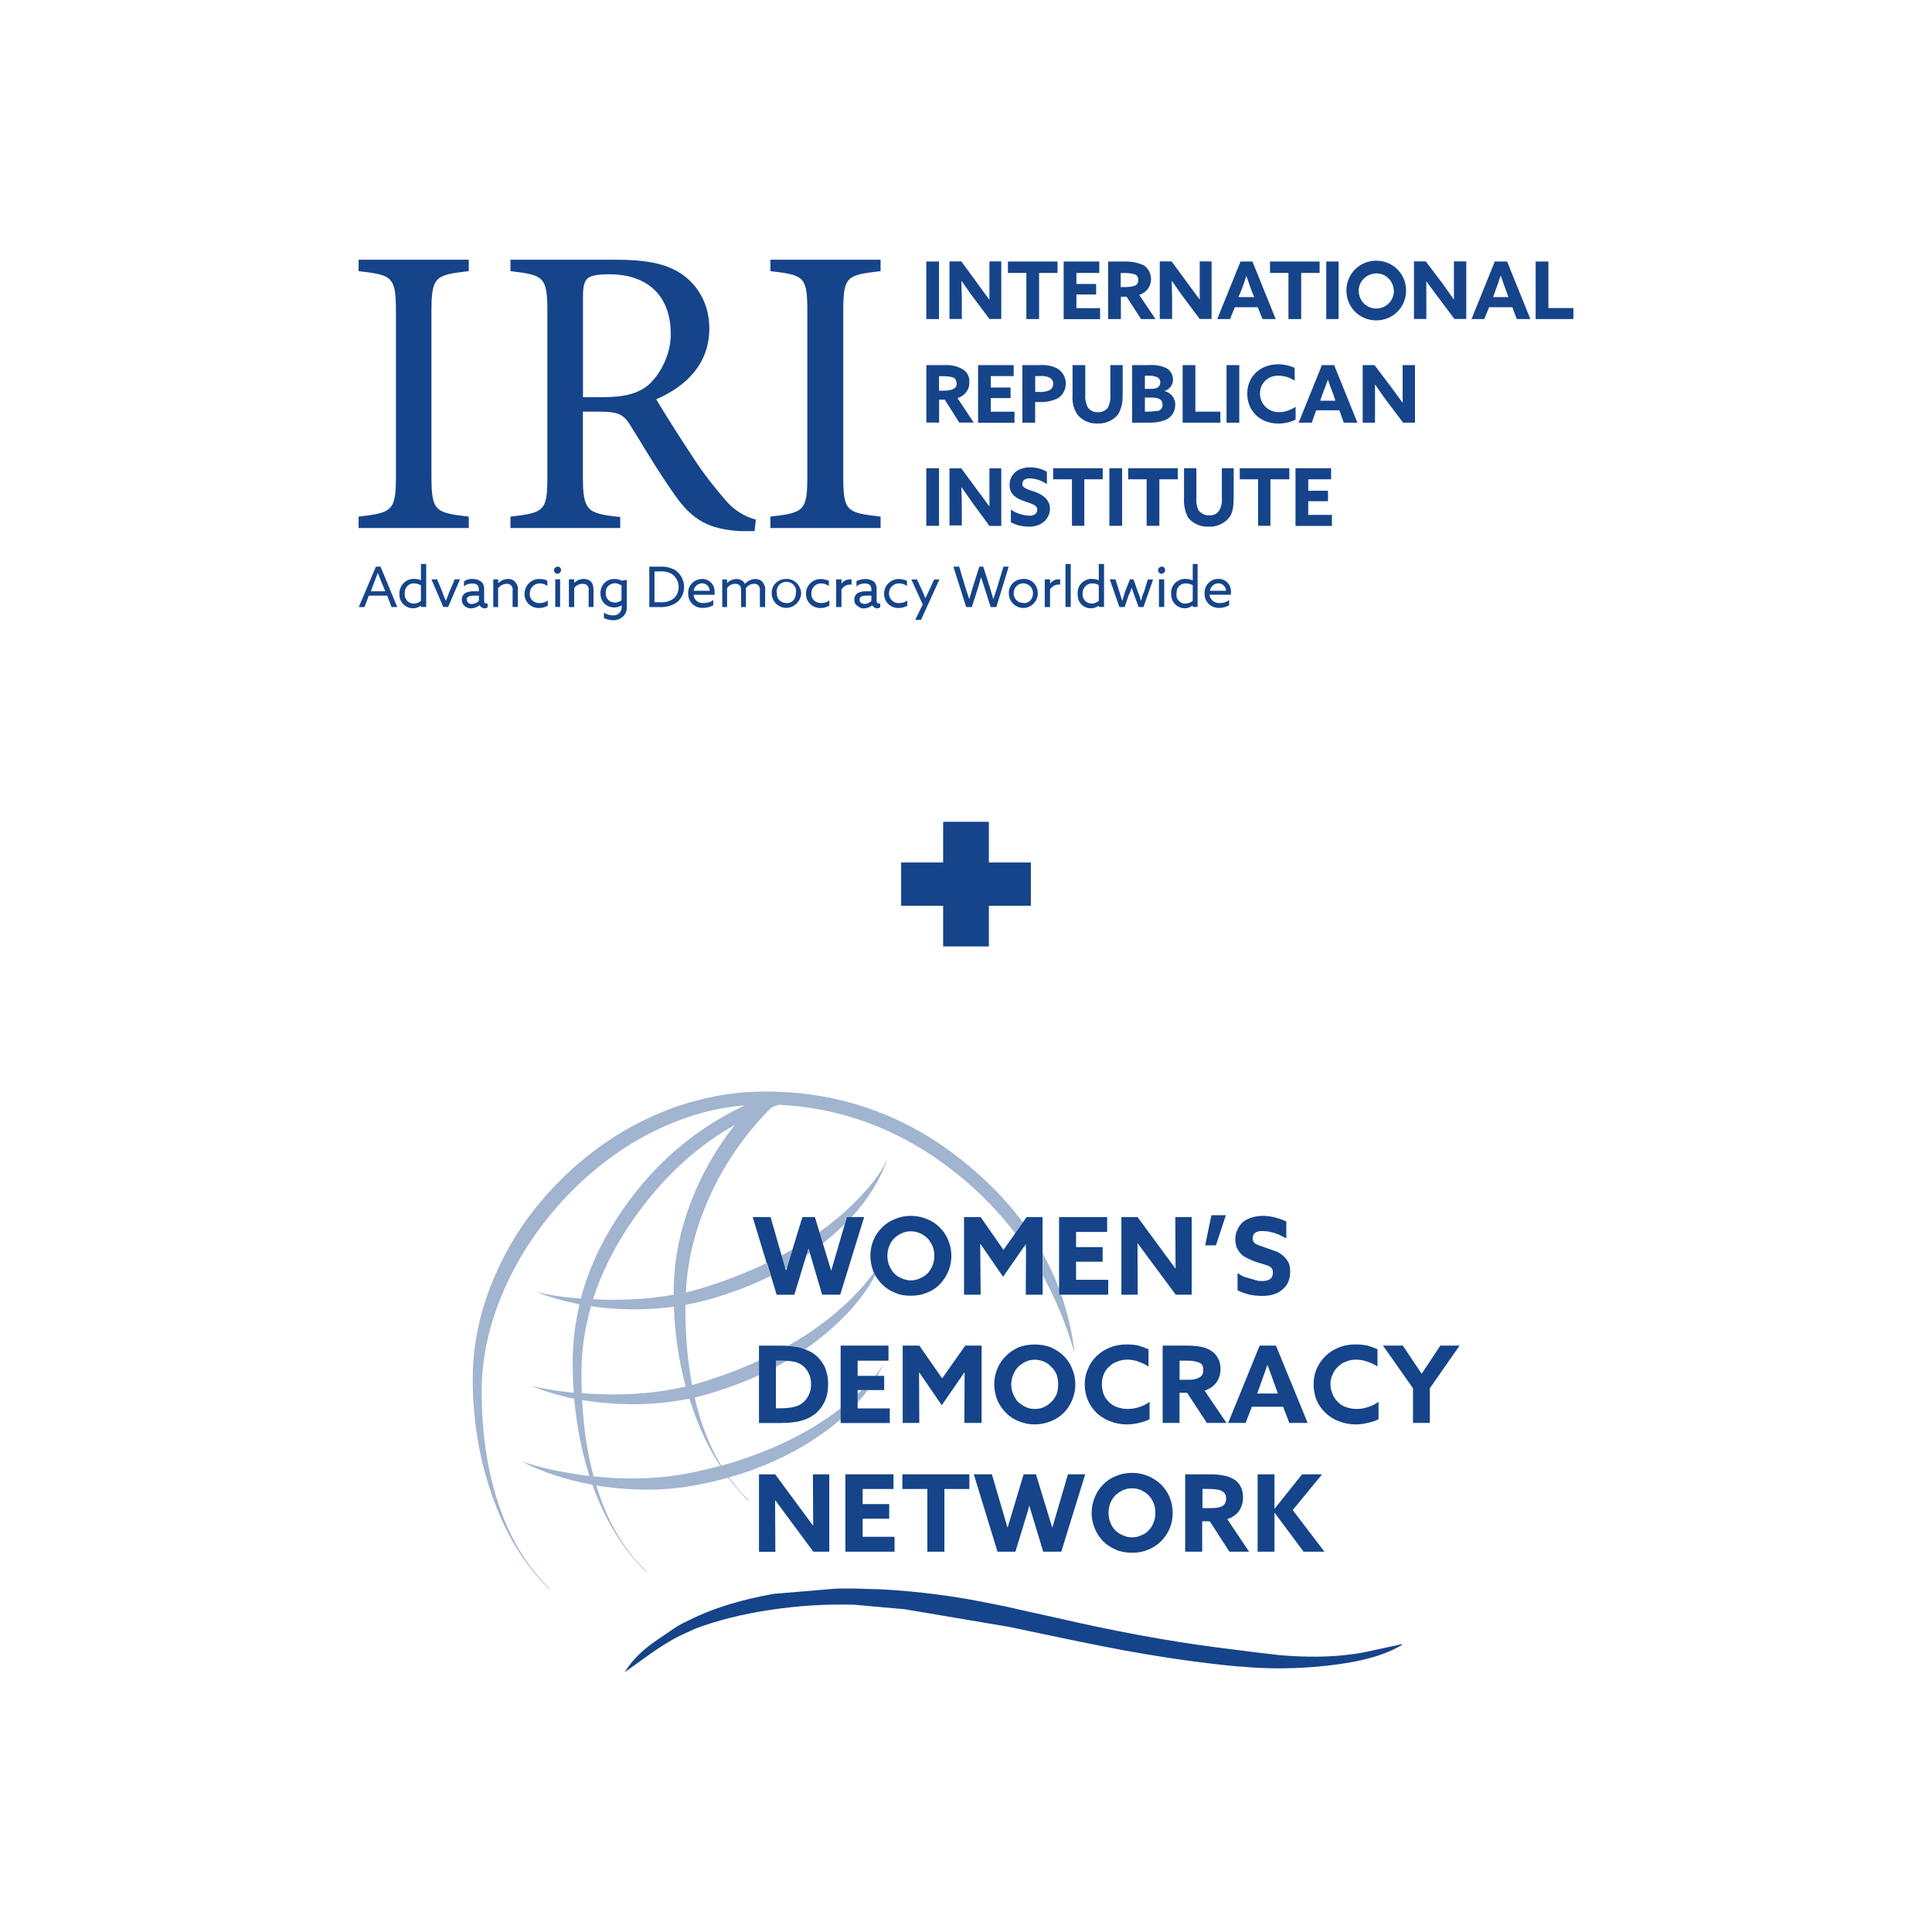 <svg xmlns="http://www.w3.org/2000/svg" id="layer" viewBox="0 0 235 235"><defs><style>.cls-1{fill:rgba(21,68,138,.4);}.cls-1,.cls-2,.cls-3{stroke-width:0px;}.cls-1,.cls-3{fill-rule:evenodd;}.cls-2,.cls-3{fill:#15448a;}</style></defs><path class="cls-2" d="M112.67,31.81h1.55v7h-1.55v-7ZM118.27,36.03l-1.28-1.82h-.05c0,.64.05,1.34.05,2.03v2.56h-1.5v-7h1.44l2.08,2.83c.48.64.85,1.23,1.34,1.82v-4.65h1.44v7h-1.44l-2.08-2.78ZM124.84,33.2h-2.24v-1.39h6.03v1.39h-2.24v5.61h-1.55v-5.61h0ZM129.38,31.81h4.33v1.39h-2.78v1.34h2.4v1.28h-2.4v1.66h2.88v1.34h-4.43v-7h0ZM134.78,31.81h2.19c.75,0,1.5.16,2.19.48.53.37.85,1.01.85,1.66,0,.91-.59,1.66-1.44,1.92l1.98,2.94h-1.76l-1.76-2.72h-.69v2.72h-1.55v-7h0ZM137.07,34.91c.32,0,.64-.05.96-.16.27-.11.43-.37.43-.69s-.16-.59-.43-.69c-.37-.11-.75-.16-1.12-.16h-.59v1.71h.75ZM143.85,36.03l-1.28-1.82h-.05c0,.64.05,1.34.05,2.03v2.56h-1.5v-7h1.44l2.08,2.83,1.34,1.82v-4.65h1.44v7h-1.44l-2.08-2.78ZM150.9,31.81h1.44l2.83,7h-1.6l-.59-1.44h-2.78l-.59,1.44h-1.55l2.83-7ZM150.64,36.14h1.92l-.32-.75c-.21-.59-.43-1.28-.64-1.82-.16.53-.43,1.23-.64,1.82l-.32.75ZM156.72,33.2h-2.24v-1.39h6.03v1.39h-2.24v5.61h-1.55v-5.61h0ZM161.32,31.81h1.5v7h-1.5v-7ZM163.77,35.34c0-2.03,1.6-3.63,3.63-3.63s3.63,1.6,3.63,3.63-1.6,3.63-3.63,3.63-3.63-1.6-3.63-3.63ZM169.54,35.34c-.05-1.17-1.01-2.14-2.19-2.08-1.17.05-2.14,1.01-2.08,2.19s.96,2.08,2.14,2.08,2.14-.96,2.14-2.14v-.05ZM174.83,36.03l-1.34-1.82v4.59h-1.5v-7h1.44l2.14,2.83,1.28,1.82v-4.65h1.5v7h-1.44l-2.08-2.78ZM181.82,31.81h1.5l2.83,7h-1.66l-.53-1.44h-2.83l-.59,1.44h-1.55l2.83-7ZM181.61,36.14h1.87l-.27-.75c-.21-.59-.48-1.28-.64-1.82h-.05c-.16.53-.43,1.23-.64,1.82l-.27.75h0ZM186.79,31.81h1.55v5.66h3.04v1.34h-4.59v-7ZM112.67,44.41h2.19c.75-.05,1.55.11,2.19.48.59.32.91.96.85,1.6.05.91-.59,1.71-1.44,1.92l1.98,2.99h-1.76l-1.76-2.78h-.69v2.78h-1.55v-7h0ZM115.02,47.51c.32,0,.64-.05.96-.21.27-.11.43-.43.37-.69,0-.27-.11-.53-.37-.69-.37-.11-.8-.16-1.17-.16h-.59v1.76h.8ZM118.97,44.41h4.33v1.34h-2.78v1.39h2.4v1.28h-2.4v1.66h2.88v1.34h-4.43v-7ZM124.36,44.41h2.08c.69-.05,1.44.05,2.08.37.69.37,1.12,1.07,1.12,1.87,0,.75-.37,1.44-1.01,1.82-.69.32-1.5.48-2.24.43h-.48v2.51h-1.55v-7h0ZM126.44,47.67c.43.05.85-.05,1.23-.21.27-.16.43-.43.43-.75.05-.32-.16-.64-.48-.8-.37-.16-.8-.21-1.17-.16h-.53v1.92h.53,0ZM136.54,47.99c.05.85-.11,1.66-.53,2.4-.59.75-1.55,1.17-2.51,1.12-.96.05-1.92-.37-2.51-1.17-.43-.69-.59-1.5-.53-2.3v-3.63h1.55v3.58c-.05.53.05,1.01.27,1.5.27.43.75.69,1.28.64.48.05.96-.21,1.23-.59.21-.48.32-1.01.27-1.55v-3.58h1.5v3.58ZM137.71,44.41h2.03c.75-.05,1.44.05,2.14.37.48.27.8.8.8,1.39,0,.64-.43,1.23-1.07,1.39.8.16,1.39.91,1.34,1.71,0,.85-.53,1.6-1.34,1.87-.59.21-1.17.27-1.82.27h-2.08v-7h0ZM140.06,47.3c.64,0,1.07-.21,1.07-.8,0-.27-.11-.48-.32-.59-.32-.16-.69-.21-1.07-.21h-.48v1.6h.8ZM139.85,50.07l1.12-.11c.27-.16.48-.43.43-.75,0-.59-.43-.85-1.23-.85h-.91v1.71h.59,0ZM143.85,44.41h1.55v5.66h3.04v1.34h-4.59v-7h0ZM149.19,44.41h1.55v7h-1.55v-7ZM157.58,51.04c-.64.32-1.34.48-2.08.48-2.24,0-3.79-1.55-3.79-3.63s1.55-3.58,3.79-3.58c.69,0,1.34.16,1.98.43v1.55c-.59-.37-1.28-.59-1.98-.59-1.17-.05-2.19.85-2.24,2.03v.16c0,1.23,1.01,2.24,2.24,2.24h.11c.69,0,1.39-.27,1.98-.64v1.55ZM160.78,44.41h1.5l2.83,7h-1.66l-.53-1.5h-2.83l-.53,1.5h-1.6l2.83-7ZM160.57,48.74h1.87l-.27-.8c-.21-.53-.48-1.23-.64-1.76l-.69,1.82-.27.75ZM168.53,48.58l-1.28-1.82v4.65h-1.5v-7h1.44l2.14,2.83,1.28,1.76v-4.59h1.5v7h-1.44l-2.14-2.83ZM112.67,56.96h1.55v7h-1.55v-7ZM118.27,61.13l-1.28-1.82h-.05c0,.64.05,1.34.05,1.98v2.62h-1.5v-6.94h1.44l2.08,2.83c.48.59.85,1.17,1.34,1.82v-4.65h1.44v7h-1.44l-2.08-2.83ZM122.97,61.98c.64.48,1.44.69,2.24.75.53,0,.96-.21.96-.75s-.64-.69-1.55-1.01-1.82-.75-1.82-1.98.96-2.14,2.46-2.14c.75,0,1.44.16,2.08.53v1.5c-.64-.43-1.39-.69-2.14-.69-.48,0-.85.21-.85.69s.64.64,1.44.91,1.92.85,1.92,2.08-1.01,2.19-2.51,2.19c-.8,0-1.55-.16-2.24-.53v-1.55h0ZM130.4,58.3h-2.3v-1.34h6.03v1.34h-2.24v5.66h-1.5v-5.66ZM134.94,56.96h1.55v7h-1.55v-7ZM139.47,58.3h-2.24v-1.34h6.03v1.34h-2.24v5.66h-1.55v-5.66ZM150.05,60.59c0,1.01-.11,1.82-.53,2.35-.59.75-1.55,1.17-2.51,1.12-.96.05-1.92-.37-2.51-1.12-.37-.75-.53-1.55-.48-2.35v-3.63h1.5v3.58c-.05.53.05,1.07.27,1.55.32.37.8.64,1.28.59.48.05.96-.16,1.23-.59.27-.48.37-1.01.32-1.55v-3.58h1.44v3.63h0ZM153.04,58.3h-2.24v-1.34h6.03v1.34h-2.3v5.66h-1.5v-5.66ZM157.58,56.96h4.33v1.34h-2.78v1.39h2.4v1.28h-2.4v1.66h2.88v1.34h-4.43v-7Z"></path><path class="cls-2" d="M43.62,64.23v-1.39c4.11-.48,4.54-.69,4.54-4.97v-19.92c0-4.33-.43-4.49-4.54-4.97v-1.39h13.4v1.39c-4.11.48-4.54.64-4.54,4.97v19.92c0,4.33.43,4.49,4.54,4.97v1.39h-13.4ZM91.79,64.6h-1.87c-3.63-.27-5.61-1.23-7.8-4.33s-3.68-5.71-5.29-8.28c-.96-1.66-1.6-1.92-4.17-1.92h-1.76v7.85c0,4.27.53,4.54,4.54,4.97v1.34h-13.35v-1.39c4.17-.48,4.49-.69,4.49-4.97v-20.03c0-4.27-.53-4.38-4.49-4.86v-1.39h12.76c3.63,0,6.09.43,8.01,1.71,1.92,1.28,3.42,3.58,3.42,6.62,0,4.33-2.78,7.05-6.46,8.65.91,1.55,3.04,4.91,4.54,7.16,1.17,1.82,2.51,3.52,3.95,5.18.96,1.12,2.24,1.92,3.63,2.3l-.16,1.39ZM73.31,48.31c2.62,0,4.27-.43,5.5-1.44,1.23-1.01,2.78-3.47,2.78-6.19,0-5.39-3.58-7.32-7.42-7.32-1.44,0-2.3.16-2.67.48s-.59.85-.59,2.19v12.28h2.4ZM93.71,64.23v-1.39c4.11-.48,4.49-.69,4.49-4.97v-19.92c0-4.33-.37-4.49-4.49-4.97v-1.39h13.4v1.39c-4.17.48-4.54.64-4.54,4.97v19.92c0,4.33.37,4.49,4.54,4.97v1.39h-13.4Z"></path><path class="cls-2" d="M45.7,68.93h.59l2.03,4.91h-.69l-.53-1.39h-2.24l-.53,1.39h-.69l2.08-4.91ZM45.11,71.92h1.76l-.43-1.01-.48-1.23-.48,1.23-.37,1.01ZM50.4,70.42c.27,0,.53.05.8.16v-1.98h.64v5.23h-.64v-.16c-.27.21-.64.32-.96.32-.91,0-1.66-.75-1.66-1.66v-.05c-.05-.96.69-1.82,1.66-1.87h.16ZM50.35,73.41c.32,0,.59-.11.85-.32v-1.92c-.27-.11-.53-.21-.8-.21-.64-.05-1.12.43-1.17,1.07v.16c-.05.64.37,1.17,1.01,1.23,0,0,.11,0,.11,0ZM52.48,70.47h.69l.64,1.55c.11.37.27.75.43,1.07l.43-1.12.64-1.5h.64l-1.44,3.36h-.59l-1.44-3.36ZM56.49,73.68c-.21-.16-.32-.43-.32-.75s.16-.64.43-.8c.32-.16.64-.21.96-.21h.69v-.21c0-.21-.05-.37-.16-.53-.16-.16-.43-.21-.64-.21-.37,0-.75.11-1.01.37v-.64c.32-.21.75-.32,1.12-.27.37,0,.69.11.96.32s.37.53.37.85v1.44c0,.21.05.37.21.37h.21v.48l-.32.11c-.27,0-.53-.16-.64-.37-.32.21-.69.37-1.07.37-.27,0-.59-.11-.8-.32h0ZM58.25,73.09v-.64h-.64c-.43,0-.85.11-.85.48.05.32.32.59.64.53.32,0,.64-.16.85-.37ZM60.01,70.47h.59v.43h.05c.32-.32.75-.48,1.17-.48.32,0,.64.11.85.37.21.27.37.59.32.96v2.08h-.64v-1.92c.05-.27,0-.48-.16-.69-.16-.16-.32-.21-.53-.21-.43,0-.8.21-1.07.53v2.3h-.59v-3.36ZM66.63,73.68c-.32.16-.64.27-1.01.27-.96.05-1.76-.64-1.82-1.6v-.16c.05-1.01.85-1.82,1.87-1.76.32,0,.64.05.91.21v.64c-.27-.21-.59-.32-.91-.32-.69,0-1.23.53-1.23,1.23-.05.64.43,1.12,1.07,1.17h.16c.37,0,.69-.11.96-.32v.64ZM67.81,68.93c.21-.05.37.11.43.32v.11c0,.21-.21.43-.43.43s-.43-.21-.43-.43.21-.43.43-.43ZM67.54,70.47h.59v3.36h-.59v-3.36ZM69.2,70.47h.64v.43c.32-.32.75-.48,1.17-.48.32,0,.69.11.91.37s.27.64.27.96v2.08h-.59v-1.92c.05-.27,0-.48-.16-.69-.16-.16-.37-.21-.59-.21-.43,0-.8.21-1.01.53v2.3h-.64s0-3.36,0-3.36ZM73.47,74.53c.32.21.69.32,1.07.32.53.05,1.01-.32,1.07-.85v-.37c-.75.48-1.82.27-2.3-.48-.21-.27-.27-.64-.27-.96-.05-.91.64-1.71,1.55-1.76h.21c.27,0,.59.05.8.21l.64-.11v3.31c.05.85-.64,1.55-1.5,1.6h-.21c-.37,0-.75-.11-1.07-.27v-.64ZM74.75,73.3c.32,0,.59-.11.85-.27v-1.82c-.27-.16-.53-.27-.85-.27-.64.05-1.12.53-1.07,1.17-.05.59.37,1.12.96,1.17h.11ZM78.97,68.93h1.34c.59-.05,1.23.11,1.76.37,1.12.75,1.5,2.24.75,3.42-.16.27-.37.48-.64.64-.59.37-1.34.53-2.03.48h-1.17s0-4.91,0-4.91ZM80.25,73.25c.53.05,1.01-.05,1.5-.32.53-.32.8-.91.8-1.55s-.32-1.17-.8-1.55c-.48-.27-.96-.37-1.5-.32h-.64v3.74h.64ZM84.36,72.34c.05.64.59,1.07,1.23,1.01.43,0,.85-.11,1.17-.37v.64c-.37.21-.8.32-1.23.32-.96.05-1.76-.64-1.82-1.6v-.16c-.05-.96.69-1.71,1.66-1.76h.05c.8,0,1.5.64,1.5,1.5v.43s-2.56,0-2.56,0ZM84.36,71.86h1.98c-.05-.53-.43-.91-.96-.91-.48,0-.96.43-1.01.91ZM92.43,71.86c.05-.21-.05-.48-.16-.64-.16-.16-.32-.21-.53-.21-.43,0-.8.21-1.01.53v2.3h-.59v-1.98c0-.37-.05-.53-.16-.64-.16-.16-.32-.21-.53-.21-.43,0-.8.21-1.01.53v2.3h-.59v-3.36h.59v.43c.32-.32.75-.48,1.17-.48s.8.21,1.01.59c.32-.37.8-.59,1.28-.59.32,0,.64.11.85.37s.37.59.32.96v2.08h-.64s0-1.98,0-1.98ZM95.63,70.42c.96-.05,1.76.75,1.82,1.71v.05c-.05.96-.85,1.76-1.82,1.76s-1.76-.8-1.76-1.76c-.05-.96.69-1.71,1.66-1.76,0,0,.11,0,.11,0ZM95.63,73.36c.64.05,1.12-.43,1.17-1.07v-.11c.16-.64-.27-1.28-.91-1.39s-1.28.27-1.39.91c-.05.16-.05.32,0,.48-.05.64.43,1.12,1.07,1.17h.05ZM100.87,73.68c-.32.16-.64.27-1.01.27-.96.05-1.76-.64-1.82-1.6v-.16c0-.96.8-1.76,1.76-1.76h.11c.32,0,.64.11.91.21v.64c-.27-.21-.64-.32-.96-.32-.64,0-1.17.53-1.17,1.17v.05c-.05.64.43,1.12,1.07,1.17h.16c.37,0,.69-.11.96-.32v.64h0ZM101.72,70.47h.64v.53c.21-.32.59-.53,1.01-.53h.21v.64h-.27c-.37,0-.75.27-.96.59v2.14h-.64s0-3.36,0-3.36ZM104.28,73.68c-.27-.16-.37-.43-.37-.75s.16-.64.43-.8c.32-.16.64-.21.96-.21h.69v-.21c0-.21-.05-.37-.16-.53-.16-.16-.43-.21-.64-.21-.37,0-.75.11-1.01.37v-.64c.32-.21.75-.27,1.12-.27s.69.11,1.01.32c.21.21.32.53.32.85v1.44c0,.21.05.37.27.37h.16v.48l-.32.11c-.27,0-.53-.16-.64-.37-.27.21-.64.37-1.01.37-.27.05-.59-.11-.8-.32h0ZM105.99,73.09v-.64h-.64c-.43,0-.8.11-.8.48s.27.53.64.53c.32,0,.59-.16.8-.37ZM110.37,73.68c-.32.16-.64.27-1.01.27-.96.05-1.76-.64-1.82-1.6v-.16c0-.96.8-1.76,1.76-1.76h.11c.32,0,.64.11.91.21v.64c-.27-.21-.64-.32-.96-.32-.69,0-1.23.53-1.23,1.23,0,.64.53,1.17,1.17,1.17h.05c.37,0,.75-.11,1.01-.32v.64h0ZM111.33,75.39l.91-1.87-1.39-3.04h.69l.59,1.28c.16.37.32.69.43,1.01l.48-1.01.59-1.28h.64l-2.24,4.91h-.69ZM115.98,68.93h.69l.8,2.67c.16.43.27.85.43,1.28.11-.43.27-.85.37-1.28l.85-2.67h.48l.85,2.67c.11.43.27.85.37,1.28l.43-1.28.8-2.67h.64l-1.5,4.91h-.69l-.8-2.51-.37-1.12-.32,1.12-.8,2.51h-.69l-1.55-4.91ZM124.47,70.42c.96-.05,1.71.69,1.76,1.66v.11c0,.96-.8,1.76-1.76,1.76s-1.76-.8-1.76-1.76c-.05-.96.69-1.71,1.66-1.76,0,0,.11,0,.11,0ZM124.47,73.36c.64.05,1.12-.43,1.17-1.07v-.11c.05-.64-.48-1.17-1.12-1.23h-.05c-.64,0-1.17.53-1.17,1.17v.05c0,.69.53,1.17,1.17,1.17h0ZM127.09,70.47h.64v.53c.21-.32.59-.53,1.01-.53h.21v.64h-.27c-.37,0-.75.27-.96.59v2.14h-.64v-3.36h0ZM129.6,68.6h.64v5.23h-.64v-5.23ZM132.85,70.42c.27,0,.53.05.8.16v-1.98h.64v5.23h-.64v-.16c-.27.21-.64.32-.96.32-.91,0-1.6-.69-1.6-1.6v-.11c-.11-.96.59-1.76,1.55-1.87h.21ZM132.8,73.41c.32,0,.59-.11.85-.32v-1.92c-.27-.16-.53-.21-.8-.21-.64,0-1.17.53-1.17,1.17v.05c-.05.64.37,1.17,1.01,1.23h.11ZM134.99,70.47h.69l.48,1.5.32,1.07h.05l.32-1.07.59-1.5h.43l.53,1.5c.16.37.27.69.37,1.07h.05c.05-.37.16-.69.32-1.01l.48-1.55h.64l-1.17,3.36h-.59l-.53-1.44-.32-.91c-.11.32-.21.64-.37.91l-.48,1.44h-.64l-1.17-3.36h0ZM141.29,68.93c.21-.05.37.11.43.32v.11c0,.21-.21.43-.43.43s-.43-.21-.43-.43.21-.43.43-.43ZM140.97,70.47h.64v3.36h-.64v-3.36ZM144.23,70.42c.27,0,.53.05.8.16h.05v-1.98h.59v5.23h-.59v-.16h-.05c-.27.21-.59.32-.91.32-.91,0-1.66-.75-1.66-1.66v-.05c-.11-.96.59-1.76,1.55-1.87h.21ZM144.17,73.41c.32,0,.64-.11.91-.32v-1.92c-.27-.11-.53-.21-.85-.21-.64,0-1.12.48-1.12,1.12v.11c-.11.59.32,1.12.91,1.23h.16ZM147.11,72.34c.11.64.64,1.07,1.28,1.01.43,0,.8-.11,1.12-.37v.64c-.37.21-.75.32-1.17.32-.96.05-1.76-.64-1.82-1.6v-.16c-.05-.91.64-1.71,1.55-1.76h.11c.8-.05,1.5.59,1.55,1.44v.16c0,.11,0,.27-.05.32h-2.56,0ZM147.16,71.86h1.98c-.05-.53-.43-.91-.96-.91-.48,0-.96.43-1.01.91Z"></path><path class="cls-3" d="M177.54,163.67l-3.62,5.19v4.22h-2.05v-4.22l-3.65-5.19h2.41l2.28,3.41h.03l2.26-3.41h2.33ZM166.34,165.64c-.45-.18-.93-.26-1.42-.26-.45,0-.87.09-1.23.26-.37.12-.69.33-.97.63-.3.28-.51.59-.63.94-.18.35-.26.73-.26,1.15s.09.82.26,1.21c.14.37.35.68.63.94.28.3.6.51.97.63.42.16.86.24,1.34.24s.95-.08,1.39-.24c.45-.14.87-.35,1.26-.63v2.12c-.37.19-.81.34-1.34.45-.49.12-.97.18-1.44.18-.72,0-1.4-.13-2.05-.39-.63-.23-1.17-.57-1.63-1.02-.45-.44-.81-.94-1.07-1.52-.24-.61-.37-1.26-.37-1.94s.12-1.29.37-1.89c.26-.59.62-1.11,1.07-1.55.45-.45,1-.8,1.63-1.05.58-.24,1.26-.37,2.05-.37.44,0,.9.04,1.39.13.35.09.77.24,1.26.45v2.1c-.31-.21-.72-.4-1.21-.58ZM156.46,148.57v2.05l-.79-.39c-.12-.07-.38-.17-.76-.29l-.73-.16-.63-.05c-.35,0-.64.07-.86.21-.21.14-.32.36-.32.66,0,.21.05.38.16.52.07.1.21.2.42.29l2.44.87c.3.16.57.35.81.58.23.23.41.48.55.76.12.26.18.62.18,1.08s-.08.88-.24,1.23c-.16.37-.39.67-.71.92-.3.28-.66.48-1.1.6-.38.12-.85.18-1.39.18-.47,0-.98-.05-1.52-.16-.56-.14-1.04-.32-1.44-.52v-2.1c.16.12.42.27.79.45l1.6.47c.14.03.34.05.6.05.42,0,.74-.08.97-.24s.34-.42.34-.79c0-.23-.04-.39-.13-.5-.11-.14-.25-.25-.45-.34l-1.52-.47c-.37-.14-.67-.27-.92-.39-.31-.14-.58-.31-.79-.5-.21-.21-.39-.46-.55-.76-.14-.33-.21-.69-.21-1.08,0-.44.09-.83.26-1.18.16-.37.38-.67.66-.92.28-.23.63-.41,1.05-.55.47-.14.93-.21,1.36-.21s.94.06,1.44.18c.59.16,1.07.32,1.41.5ZM144.95,148.04v9.44h-1.94l-4.62-6.24h-.03l.03,6.24h-1.99v-9.44h1.97l4.59,6.24h.03l-.03-6.24h1.99ZM149.11,147.81l-1.21,3.67h-1.31l.76-3.67h1.76ZM128.82,156.75v-8.71h5.85v1.81h-3.78v1.84h3.23v1.78h-3.23v2.2h3.91v1.81h-5.98v-.73ZM126.82,155.12v2.36h-2.05l.03-5.65v-.49h-.03l-.16.22-2.6,3.74-2.73-3.96h-.05l.05,6.14h-2.02v-9.44h2.02l2.78,3.99,1.42-2.01.92-1.31.47-.67h1.94v7.08ZM93.25,153.63l-1.7-5.59h2.18l1.34,4.67.45,1.56.08.25h.03l.1-.37.66-2.16,1.21-3.95h1.52l.56,1.84.41,1.36,1,3.28h.03l1.63-5.6.26-.88h2.1l-2.91,9.44h-2.2l-1.49-5.06-.16-.52h-.03l-.25.83-1.45,4.76h-2.15l-.69-2.28-.48-1.57ZM106.46,155.11c-.06-.1-.12-.21-.17-.32-.02-.04-.03-.08-.05-.12-.24-.61-.37-1.25-.37-1.91s.12-1.32.37-1.91c.24-.58.59-1.09,1.05-1.55.45-.45.98-.8,1.57-1.02.61-.26,1.25-.39,1.91-.39.7,0,1.35.13,1.97.39.59.23,1.12.57,1.57,1.02.45.45.8.97,1.02,1.55.26.59.39,1.23.39,1.91s-.13,1.3-.39,1.91c-.23.56-.57,1.08-1.02,1.55-.42.44-.94.78-1.57,1.02-.56.24-1.21.37-1.97.37s-1.36-.12-1.91-.37c-.61-.24-1.14-.59-1.57-1.02-.33-.34-.61-.72-.83-1.11ZM97.92,164.12c.36.14.69.3,1,.5.58.4,1.03.93,1.36,1.57.3.66.45,1.39.45,2.18s-.13,1.45-.39,2.05c-.28.61-.67,1.13-1.18,1.55-.51.4-1.09.69-1.76.86-.66.18-1.51.26-2.54.26h-2.54v-9.41h2.65c.3,0,.6,0,.89.03.47.04.93.1,1.36.18.25.07.48.15.71.24ZM102.25,171.28v-7.61h5.82v1.84h-3.75v1.84h3.23v1.73h-3.23v2.23h3.91v1.78h-5.98v-1.81ZM138.47,163.67c.33.09.74.24,1.23.45v2.1c-.3-.21-.69-.4-1.18-.58-.45-.18-.93-.26-1.42-.26-.45,0-.87.09-1.26.26-.35.12-.67.33-.97.63-.3.28-.51.59-.63.94-.14.3-.21.68-.21,1.15s.07.86.21,1.21c.14.37.35.68.63.94.3.3.62.51.97.63.42.16.87.24,1.34.24s.96-.08,1.42-.24c.45-.14.87-.35,1.23-.63v2.12c-.35.19-.79.34-1.31.45-.49.12-.97.18-1.44.18-.73,0-1.43-.13-2.07-.39-.61-.23-1.15-.57-1.63-1.02-.45-.44-.8-.94-1.05-1.52-.26-.61-.39-1.26-.39-1.94s.13-1.29.39-1.89c.24-.59.59-1.11,1.05-1.55.47-.45,1.01-.8,1.63-1.05.58-.24,1.27-.37,2.07-.37.44,0,.9.04,1.39.13ZM141.43,163.67h2.94c.49,0,1.03.04,1.63.13.51.09.94.25,1.31.5.35.21.62.5.81.87.23.37.34.82.34,1.36s-.13,1.01-.39,1.47c-.3.45-.67.78-1.13.97l-.18.1-.24.08,2.67,3.93h-2.39l-2.41-3.67h-.92v3.67h-2.05v-9.41h0ZM129.39,164.93c.45.45.8.97,1.02,1.55.26.61.39,1.25.39,1.91s-.13,1.3-.39,1.91c-.23.58-.57,1.09-1.02,1.55-.44.44-.96.78-1.57,1.02-.63.26-1.29.39-1.97.39s-1.29-.13-1.94-.39c-.59-.23-1.11-.57-1.55-1.02-.45-.45-.8-.97-1.05-1.55-.24-.61-.37-1.25-.37-1.91s.12-1.3.37-1.91c.24-.58.59-1.09,1.05-1.55.38-.4.9-.75,1.55-1.05.6-.23,1.24-.34,1.94-.34s1.39.11,1.97.34c.66.31,1.19.66,1.57,1.05ZM127.9,166.29c-.24-.28-.54-.5-.89-.66-.38-.16-.77-.24-1.15-.24-.4,0-.77.08-1.1.24-.35.16-.66.38-.94.66-.21.21-.4.52-.58.92-.16.4-.24.8-.24,1.18s.08.78.24,1.18c.17.4.37.72.58.94.31.28.63.49.94.63.32.16.68.24,1.1.24s.8-.08,1.15-.24c.33-.16.63-.37.89-.63.23-.23.44-.54.63-.94.12-.37.18-.76.18-1.18s-.06-.83-.18-1.18c-.19-.42-.4-.73-.63-.92ZM126.01,179.33l1.97,6.45h.03l1.89-6.45h2.1l-2.91,9.41h-2.2l-1.68-5.56h-.03c-.09.38-.19.75-.31,1.1l-1.36,4.46h-2.18l-2.88-9.41h2.2l1.89,6.45h.03l1.94-6.45h1.52ZM141.22,180.56c.45.45.8.97,1.05,1.55.24.61.37,1.25.37,1.91s-.12,1.3-.37,1.91c-.24.56-.59,1.08-1.05,1.55-.45.44-.98.78-1.57,1.02-.56.24-1.21.37-1.94.37s-1.41-.12-1.97-.37c-.61-.26-1.13-.6-1.55-1.02-.45-.47-.8-.99-1.02-1.55-.26-.61-.39-1.25-.39-1.91s.13-1.3.39-1.91c.23-.58.57-1.09,1.02-1.55.45-.45.97-.8,1.55-1.02.61-.26,1.27-.39,1.97-.39s1.33.13,1.94.39c.56.23,1.08.57,1.57,1.02ZM138.83,181.27c-.35-.16-.73-.24-1.13-.24s-.8.08-1.13.24c-.35.17-.66.38-.92.63-.28.31-.48.63-.6.94-.14.38-.21.78-.21,1.18s.07.79.21,1.15c.11.33.31.66.6.97.3.28.6.48.92.6.33.17.71.26,1.13.26s.78-.09,1.13-.26c.35-.12.65-.32.89-.6.28-.28.48-.6.6-.97.14-.3.21-.68.21-1.15s-.07-.86-.21-1.18c-.14-.37-.34-.68-.6-.94-.21-.23-.51-.44-.89-.63ZM153.73,167.24l-.81,2.26h2.52l-1.26-3.46h-.03c-.04.1-.17.51-.42,1.21ZM155.2,163.67l3.86,9.41h-2.23l-.76-1.97h-3.8l-.76,1.97h-2.12l3.83-9.41s1.99,0,1.99,0ZM145.84,165.74c-.31-.16-.83-.24-1.55-.24h-.81v2.33h1.08c.58,0,1-.09,1.28-.26.35-.16.52-.46.52-.92,0-.23-.03-.42-.1-.58-.09-.16-.23-.27-.42-.34ZM150.08,179.93c.37.23.64.52.81.87.21.37.31.82.31,1.36,0,.51-.12.99-.37,1.44-.24.42-.62.76-1.13,1.02l-.42.16,2.65,3.96h-2.39l-2.39-3.7h-.92v3.7h-2.07v-9.41h2.96c.63,0,1.16.04,1.6.13.51.07.95.23,1.34.47ZM148.62,181.35c-.33-.16-.85-.24-1.55-.24h-.81v2.33h1.05c.54,0,.98-.07,1.31-.21.35-.19.52-.51.52-.94,0-.24-.04-.43-.11-.55-.09-.14-.23-.27-.42-.39ZM160.81,179.33l-3.57,4.35,3.86,5.06h-2.54l-3.51-4.72-.03.03v4.69h-2.05v-9.41h2.05v4.14l.03.03,3.33-4.17h2.44ZM110.77,149.77c-.37,0-.73.08-1.1.24-.37.18-.67.38-.92.63-.23.23-.43.54-.6.94-.14.38-.21.78-.21,1.18s.07.79.21,1.15c.16.37.36.69.6.97.28.28.59.48.92.6.37.17.73.26,1.1.26.42,0,.8-.09,1.15-.26.31-.12.62-.32.92-.6.24-.28.45-.6.6-.97.14-.37.21-.75.21-1.15s-.07-.8-.21-1.18c-.19-.4-.39-.72-.6-.94-.24-.24-.55-.45-.92-.63-.35-.16-.73-.24-1.15-.24ZM95.68,165.53c-.22-.02-.46-.03-.72-.03h-.58v5.8h.58c.61,0,1.17-.06,1.68-.18.49-.14.86-.33,1.1-.58.28-.24.5-.55.66-.92.18-.4.26-.82.26-1.26,0-.49-.1-.93-.29-1.31-.17-.4-.45-.73-.81-1-.35-.24-.73-.39-1.15-.45-.22-.04-.46-.06-.72-.08ZM94.28,182.53l.03,6.22h-1.99v-9.42h1.97l4.59,6.22h.03l-.03-6.22h1.99v9.41h-1.94l-4.62-6.24-.03.03ZM119.4,163.67v9.41h-2.1l.03-6.11-.03-.03-2.75,3.99-2.73-3.99-.03.03.03,6.11h-2.02v-9.41h2.02l2.78,3.99,2.81-3.99s1.99,0,1.99,0ZM108.68,181.11h-3.75v1.84h3.23v1.78h-3.23v2.2h3.88v1.81h-5.98v-9.41h5.85v1.78ZM109.75,179.33h8.16v1.78h-3.04v7.63h-2.07v-7.63h-3.04v-1.78Z"></path><path class="cls-1" d="M129.08,157.48c.8,2.28,1.34,4.66,1.63,7.13-.97-3.41-2.27-6.57-3.88-9.49v-2.67c.77,1.39,1.44,2.82,1.99,4.3v.73h.26ZM124.8,151.83c-.06-.09-.12-.18-.18-.26l.16-.22h.03v.49h0ZM124.41,148.71l-.92,1.31c-1.99-2.6-4.29-4.97-6.9-7.09-6.54-5.3-13.82-8.15-21.84-8.55-.32.1-.62.22-.92.34-3.16,3.15-5.67,6.75-7.5,10.81-1.75,3.86-2.72,7.75-2.91,11.67,1.01-.24,2.01-.52,2.99-.84,2.45-.8,4.73-1.71,6.84-2.73l.49,1.57c-2.15,1.07-4.47,1.97-6.96,2.7-1.12.33-2.26.6-3.41.81-.02,3.57.25,6.82.81,9.76.54-.14,1.08-.3,1.6-.47,2.32-.73,4.5-1.56,6.53-2.49v1.77c-1.93.88-3.99,1.64-6.16,2.27-.54.16-1.09.31-1.65.45.72,3.15,1.79,5.91,3.23,8.29,5.74-1.61,10.58-3.94,14.53-7v1.34c-.96.83-2.01,1.63-3.17,2.39-3.08,2.03-6.55,3.59-10.41,4.69.72,1,1.5,1.91,2.36,2.75l.03.13c-.89-.87-1.72-1.83-2.49-2.86-1.22.35-2.48.65-3.78.89-3.53.68-7.24.76-11.12.24-.4-.05-.79-.11-1.15-.18,1.29,4.3,3.33,7.79,6.11,10.46l.03.13c-2.85-2.74-5.05-6.3-6.61-10.67-3.16-.58-6.06-1.53-8.68-2.86,1.75.61,3.93,1.13,6.56,1.55.59.09,1.18.17,1.76.26-.94-2.97-1.56-6.11-1.86-9.41-1.85-.38-3.62-.92-5.3-1.6,1.47.38,3.22.67,5.25.87-.09-1.22-.13-2.47-.13-3.72,0-2.39.28-4.74.84-7.03-1.85-.37-3.62-.87-5.3-1.52,1.52.38,3.34.66,5.45.81,1-3.79,2.74-7.46,5.22-10.99,3.86-5.54,8.78-9.71,14.74-12.51-3.55.28-7.07,1.25-10.57,2.91-4.04,1.92-7.71,4.61-11.01,8.05-3.22,3.36-5.75,7.1-7.61,11.22-1.89,4.25-2.83,8.44-2.83,12.56,0,4.82.61,9.2,1.84,13.11,1.4,4.49,3.52,8.11,6.37,10.86l.03.13c-3.08-2.95-5.43-6.82-7.05-11.59-1.52-4.39-2.28-9.05-2.28-13.98,0-4.37.96-8.69,2.88-12.95,1.84-4.13,4.41-7.85,7.74-11.17,3.36-3.36,7.13-5.98,11.33-7.87,4.44-1.98,8.99-2.96,13.66-2.96,9.56,0,18.02,3.19,25.36,9.57,2.31,2,4.31,4.13,5.98,6.39ZM95.06,152.71c.45-.23.88-.47,1.31-.72l-.66,2.16c-.07.04-.14.08-.21.12l-.45-1.56ZM100.07,151.24l-.41-1.36c1.44-1.03,2.76-2.13,3.97-3.3,2.15-2.1,3.58-3.96,4.3-5.59-.85,2.49-2.3,4.84-4.35,7.05h-.6l-.26.88c-.69.68-1.44,1.35-2.26,2.01-.13.1-.26.21-.39.32ZM98.04,152.72l.25-.83h.03l.16.52c-.14.1-.29.2-.43.3ZM95.85,163.7c2.73-1.55,5.15-3.31,7.24-5.3,1.34-1.28,2.4-2.49,3.2-3.61.05.11.11.21.17.32-1.36,2.56-3.44,4.98-6.23,7.28-.74.6-1.51,1.18-2.31,1.73-.23-.09-.46-.17-.71-.24-.43-.09-.89-.15-1.36-.18ZM81.95,156.93c.03-4.07.92-8.1,2.65-12.09,1.22-2.85,2.81-5.52,4.77-8-4.41,2.48-8.27,5.96-11.59,10.44-2.59,3.5-4.47,7.08-5.64,10.75,3.48.19,6.75,0,9.81-.55,0-.17,0-.36,0-.55ZM106.71,167.34h-.26c.42-.52.77-1.03,1.05-1.52-.24.52-.5,1.02-.79,1.52ZM105.57,169.07c-.38.52-.8,1.02-1.25,1.52v-1.05c.18-.16.35-.32.51-.47h.73ZM95.68,165.53c-.43.25-.86.49-1.3.72v-.75h.58c.26,0,.5,0,.72.03ZM83.84,170.12c-2.8.58-5.72.79-8.76.63-1.47-.07-2.89-.22-4.27-.45.17,3.41.64,6.5,1.39,9.28,4.42.47,8.55.29,12.38-.55,1.03-.23,2.04-.47,3.02-.73-1.42-2.17-2.58-4.63-3.49-7.4-.09-.26-.18-.52-.26-.79ZM81.98,158.95c-2.01.26-4.08.36-6.22.29-1.33-.05-2.61-.17-3.86-.37-.79,2.71-1.18,5.46-1.18,8.26,0,.79.02,1.56.05,2.33.14,0,.29,0,.45.03,4.41.31,8.47.03,12.19-.84-.84-3.11-1.32-6.35-1.44-9.7Z"></path><path class="cls-3" d="M150.77,202.72c-4.35-.4-9.11-1.07-14.27-2.02-2.39-.44-6.98-1.37-13.74-2.81l-12.72-2.15-6.16-.55c-3.43-.09-6.83.12-10.2.63-3.39.51-6.43,1.27-9.1,2.28l-1.94.89c-1.03.52-2.16,1.21-3.38,2.07-.16.1-1.24.88-3.25,2.33.63-1.08,1.57-2.12,2.83-3.12.33-.28,1.5-1.09,3.51-2.44.38-.23.87-.48,1.47-.76,2.81-1.42,6.24-2.48,10.28-3.2l7.5-.63c1.45-.04,2.72-.03,3.8.03l1.86.05c4.6.26,9.07.85,13.43,1.76l1.57.31c.26.07,2.33.53,6.22,1.39,6.98,1.61,13.4,2.8,19.28,3.57,4.49.58,7.11.9,7.84.97,3.24.28,6.12.25,8.65-.08.82-.09,1.87-.28,3.15-.58,1.68-.37,2.73-.59,3.15-.68v.08c-1.98,1.24-5,2.09-9.07,2.54-3.58.4-7.15.44-10.7.1Z"></path><polygon class="cls-2" points="125.39 104.91 120.28 104.91 120.28 99.96 114.72 99.96 114.72 104.91 109.61 104.91 109.61 110.17 114.72 110.17 114.72 115.12 120.28 115.12 120.28 110.17 125.39 110.17 125.39 104.91"></polygon></svg>